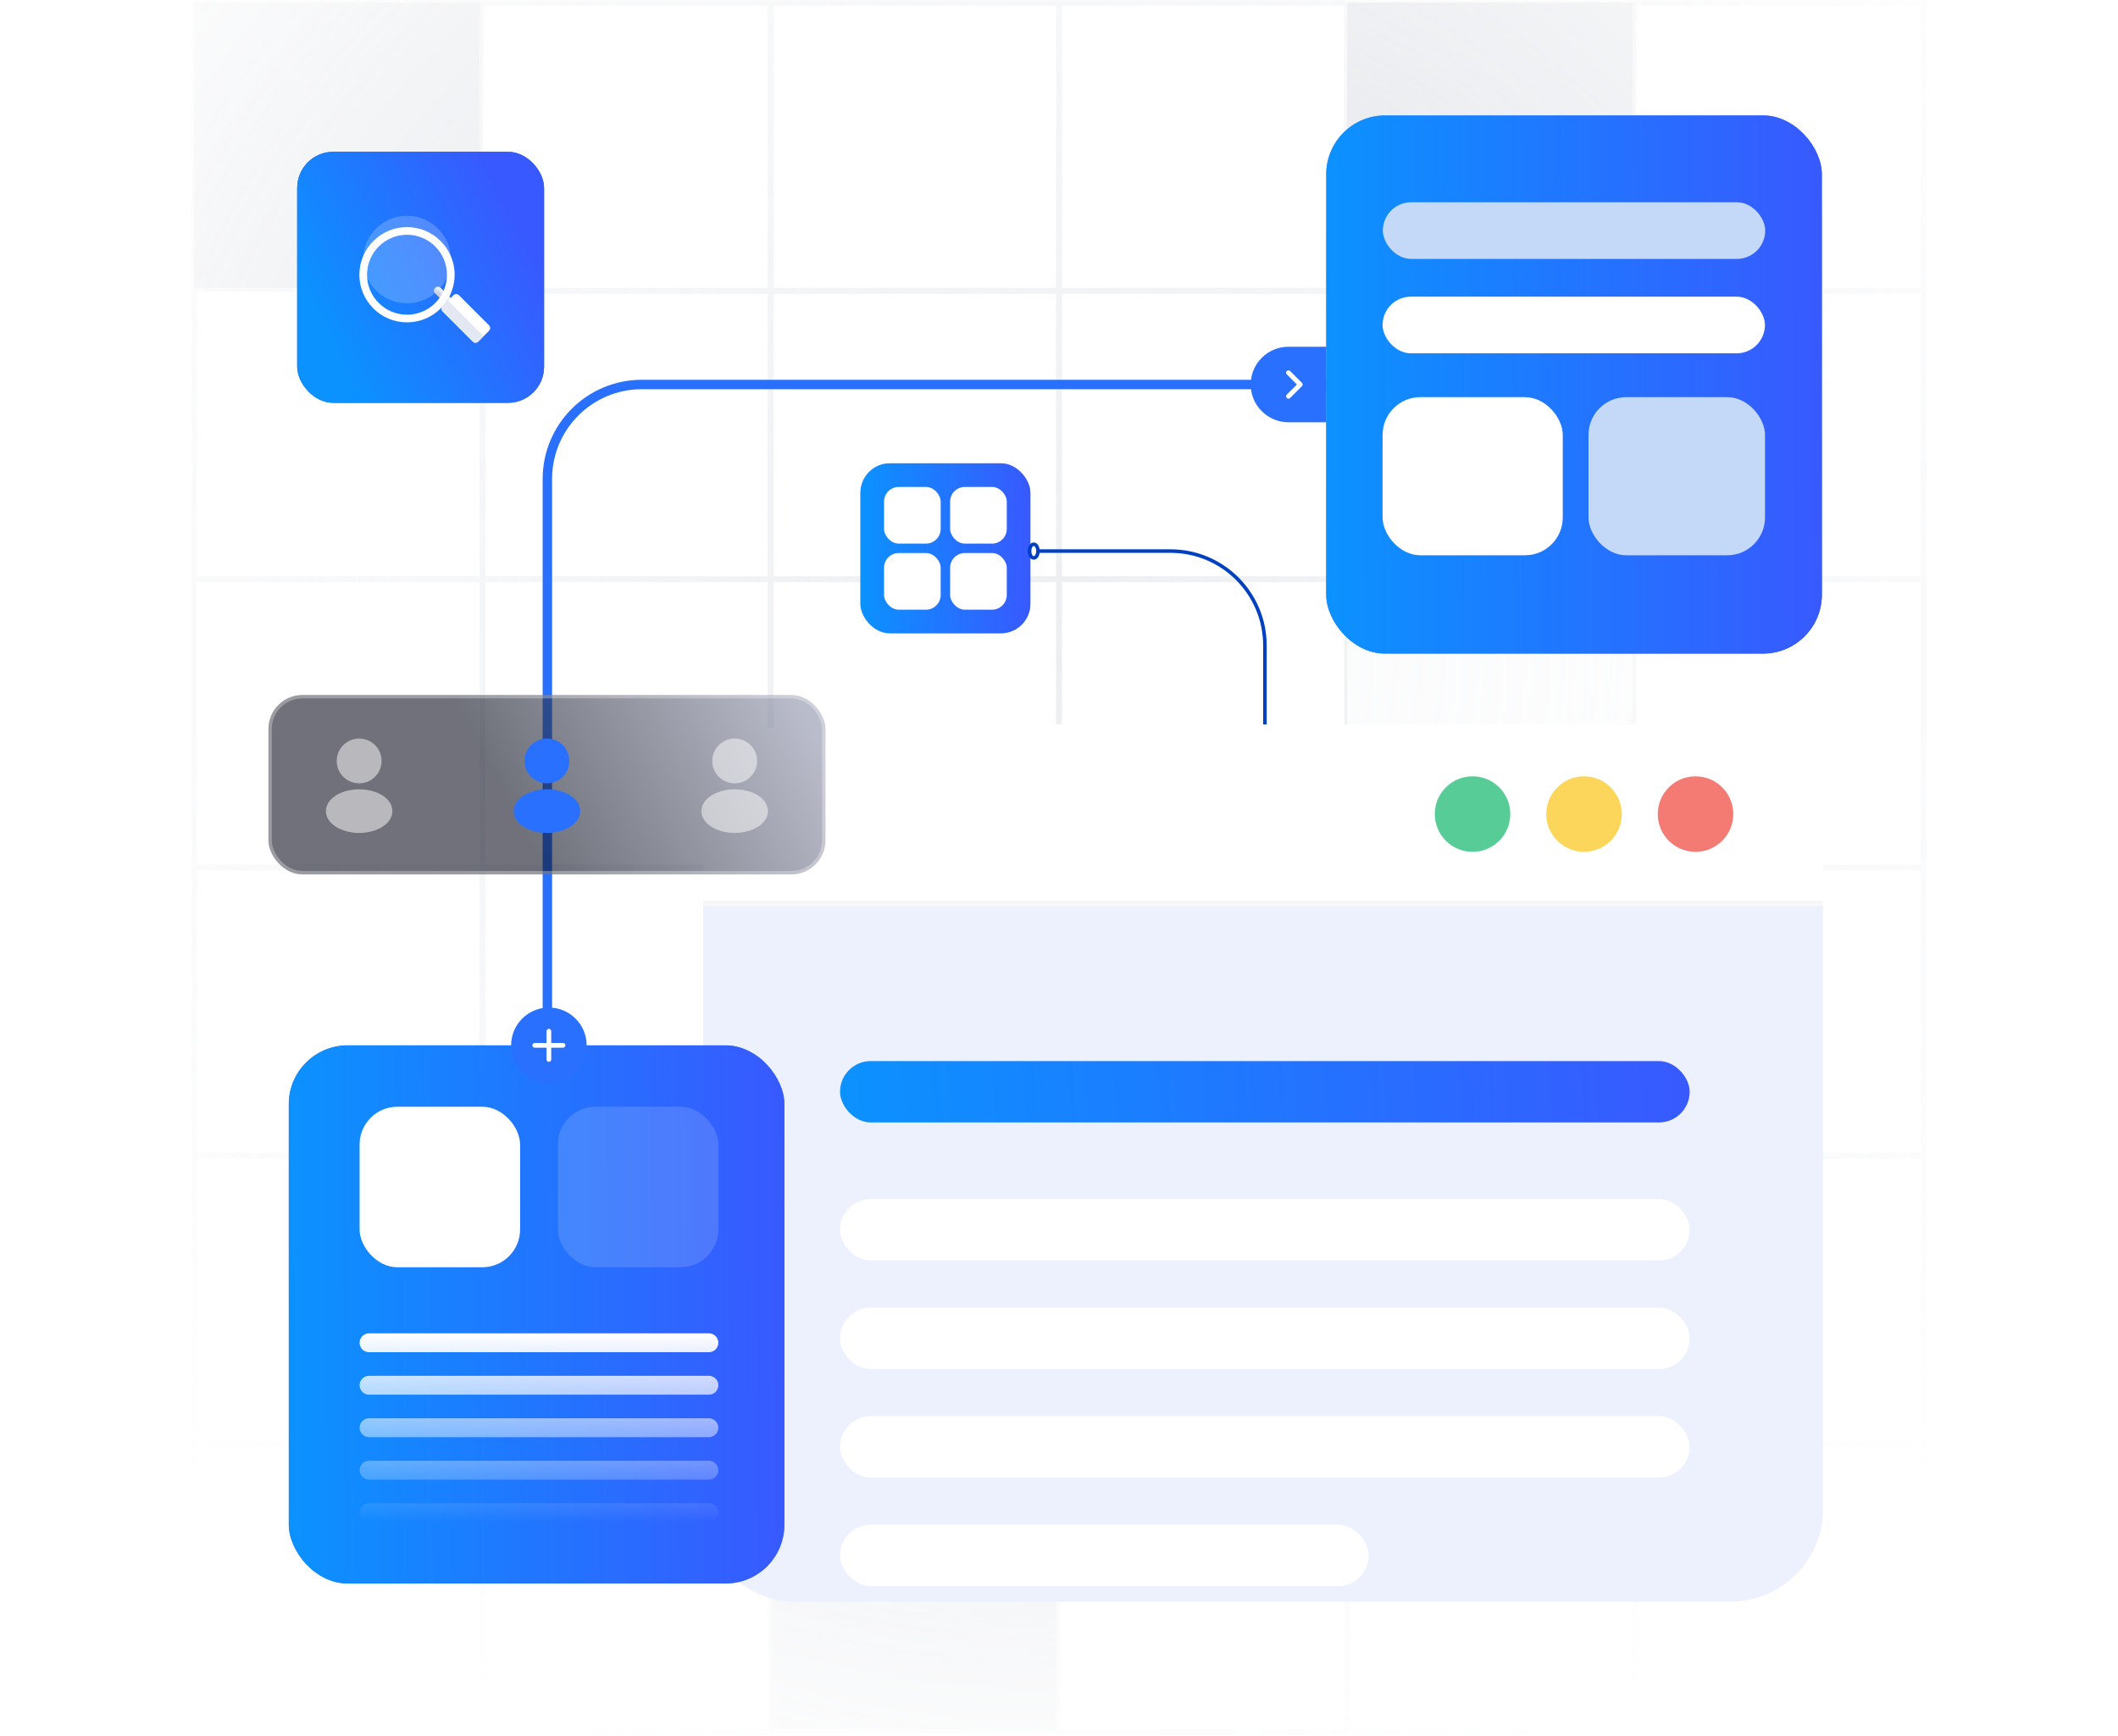 <svg width="576" height="472" viewBox="0 0 576 472" fill="none" xmlns="http://www.w3.org/2000/svg">
<g opacity="0.4">
<mask id="mask0_254_7126" style="mask-type:alpha" maskUnits="userSpaceOnUse" x="52" y="0" width="472" height="472">
<rect width="472" height="472" transform="translate(52)" fill="url(#paint0_radial_254_7126)"/>
</mask>
<g mask="url(#mask0_254_7126)">
<g clip-path="url(#clip0_254_7126)">
<path d="M52.8 0.7V1.517H53.617V0.7H52.8ZM51.983 -77.7V0.7H53.617V-77.7H51.983ZM52.8 -0.117H-25.6V1.517H52.8V-0.117Z" fill="#D0D5DD" mask="url(#path-3-inside-1_254_7126)"/>
<path d="M131.2 0.7V1.517H132.017V0.7H131.2ZM130.383 -77.7V0.7H132.017V-77.7H130.383ZM131.2 -0.117H52.8V1.517H131.2V-0.117Z" fill="#D0D5DD" mask="url(#path-5-inside-2_254_7126)"/>
<path d="M209.6 0.7V1.517H210.417V0.7H209.6ZM208.783 -77.7V0.7H210.417V-77.7H208.783ZM209.6 -0.117H131.2V1.517H209.6V-0.117Z" fill="#D0D5DD" mask="url(#path-7-inside-3_254_7126)"/>
<path d="M288 0.7V1.517H288.817V0.7H288ZM287.183 -77.7V0.7H288.817V-77.7H287.183ZM288 -0.117H209.6V1.517H288V-0.117Z" fill="#D0D5DD" mask="url(#path-9-inside-4_254_7126)"/>
<path d="M366.4 0.7V1.517H367.217V0.7H366.4ZM365.583 -77.7V0.7H367.217V-77.7H365.583ZM366.4 -0.117H288V1.517H366.4V-0.117Z" fill="#D0D5DD" mask="url(#path-11-inside-5_254_7126)"/>
<mask id="path-13-inside-6_254_7126" fill="white">
<path d="M366.4 -77.7H444.8V0.7H366.4V-77.7Z"/>
</mask>
<path d="M366.4 -77.7H444.8V0.7H366.4V-77.7Z" fill="#F2F4F7"/>
<path d="M444.8 0.7V1.517H445.617V0.7H444.8ZM443.983 -77.7V0.7H445.617V-77.7H443.983ZM444.8 -0.117H366.4V1.517H444.8V-0.117Z" fill="#D0D5DD" mask="url(#path-13-inside-6_254_7126)"/>
<path d="M523.2 0.7V1.517H524.017V0.7H523.2ZM522.384 -77.7V0.7H524.017V-77.7H522.384ZM523.2 -0.117H444.8V1.517H523.2V-0.117Z" fill="#D0D5DD" mask="url(#path-15-inside-7_254_7126)"/>
<path d="M601.6 0.7V1.517H602.417V0.7H601.6ZM600.783 -77.7V0.7H602.417V-77.7H600.783ZM601.6 -0.117H523.2V1.517H601.6V-0.117Z" fill="#D0D5DD" mask="url(#path-17-inside-8_254_7126)"/>
<path d="M52.8 79.1V79.917H53.617V79.1H52.8ZM51.983 0.7V79.1H53.617V0.7H51.983ZM52.8 78.283H-25.6V79.917H52.8V78.283Z" fill="#D0D5DD" mask="url(#path-19-inside-9_254_7126)"/>
<mask id="path-21-inside-10_254_7126" fill="white">
<path d="M52.8 0.7H131.2V79.1H52.8V0.7Z"/>
</mask>
<path d="M52.8 0.7H131.2V79.1H52.8V0.7Z" fill="#98A2B3"/>
<path d="M131.2 79.1V79.917H132.017V79.1H131.2ZM130.383 0.7V79.1H132.017V0.7H130.383ZM131.2 78.283H52.8V79.917H131.2V78.283Z" fill="#D0D5DD" mask="url(#path-21-inside-10_254_7126)"/>
<path d="M209.6 79.1V79.917H210.417V79.1H209.6ZM208.783 0.7V79.1H210.417V0.7H208.783ZM209.6 78.283H131.2V79.917H209.6V78.283Z" fill="#D0D5DD" mask="url(#path-23-inside-11_254_7126)"/>
<path d="M288 79.1V79.917H288.817V79.1H288ZM287.183 0.7V79.1H288.817V0.7H287.183ZM288 78.283H209.6V79.917H288V78.283Z" fill="#D0D5DD" mask="url(#path-25-inside-12_254_7126)"/>
<path d="M366.4 79.1V79.917H367.217V79.1H366.4ZM365.583 0.7V79.1H367.217V0.7H365.583ZM366.4 78.283H288V79.917H366.4V78.283Z" fill="#D0D5DD" mask="url(#path-27-inside-13_254_7126)"/>
<mask id="path-29-inside-14_254_7126" fill="white">
<path d="M366.4 0.7H444.8V79.1H366.4V0.7Z"/>
</mask>
<path d="M366.4 0.7H444.8V79.1H366.4V0.7Z" fill="#98A2B3"/>
<path d="M444.8 79.1V79.917H445.617V79.1H444.8ZM443.983 0.7V79.1H445.617V0.7H443.983ZM444.8 78.283H366.4V79.917H444.8V78.283Z" fill="#D0D5DD" mask="url(#path-29-inside-14_254_7126)"/>
<path d="M523.2 79.1V79.917H524.017V79.1H523.2ZM522.384 0.7V79.1H524.017V0.7H522.384ZM523.2 78.283H444.8V79.917H523.2V78.283Z" fill="#D0D5DD" mask="url(#path-31-inside-15_254_7126)"/>
<path d="M601.6 79.1V79.917H602.417V79.1H601.6ZM600.783 0.7V79.1H602.417V0.7H600.783ZM601.6 78.283H523.2V79.917H601.6V78.283Z" fill="#D0D5DD" mask="url(#path-33-inside-16_254_7126)"/>
<path d="M52.8 157.5V158.317H53.617V157.5H52.8ZM51.983 79.1V157.5H53.617V79.1H51.983ZM52.8 156.683H-25.6V158.317H52.8V156.683Z" fill="#D0D5DD" mask="url(#path-35-inside-17_254_7126)"/>
<path d="M131.2 157.5V158.317H132.017V157.5H131.2ZM130.383 79.1V157.5H132.017V79.1H130.383ZM131.2 156.683H52.8V158.317H131.2V156.683Z" fill="#D0D5DD" mask="url(#path-37-inside-18_254_7126)"/>
<path d="M209.6 157.5V158.317H210.417V157.5H209.6ZM208.783 79.1V157.5H210.417V79.1H208.783ZM209.6 156.683H131.2V158.317H209.6V156.683Z" fill="#D0D5DD" mask="url(#path-39-inside-19_254_7126)"/>
<path d="M288 157.5V158.317H288.817V157.5H288ZM287.183 79.1V157.5H288.817V79.1H287.183ZM288 156.683H209.6V158.317H288V156.683Z" fill="#D0D5DD" mask="url(#path-41-inside-20_254_7126)"/>
<path d="M366.4 157.5V158.317H367.217V157.5H366.4ZM365.583 79.1V157.5H367.217V79.1H365.583ZM366.4 156.683H288V158.317H366.4V156.683Z" fill="#D0D5DD" mask="url(#path-43-inside-21_254_7126)"/>
<path d="M444.8 157.5V158.317H445.617V157.5H444.8ZM443.983 79.1V157.5H445.617V79.1H443.983ZM444.8 156.683H366.4V158.317H444.8V156.683Z" fill="#D0D5DD" mask="url(#path-45-inside-22_254_7126)"/>
<path d="M523.2 157.5V158.317H524.017V157.5H523.2ZM522.384 79.1V157.5H524.017V79.1H522.384ZM523.2 156.683H444.8V158.317H523.2V156.683Z" fill="#D0D5DD" mask="url(#path-47-inside-23_254_7126)"/>
<path d="M601.6 157.5V158.317H602.417V157.5H601.6ZM600.783 79.1V157.5H602.417V79.1H600.783ZM601.6 156.683H523.2V158.317H601.6V156.683Z" fill="#D0D5DD" mask="url(#path-49-inside-24_254_7126)"/>
<path d="M52.8 235.9V236.717H53.617V235.9H52.8ZM51.983 157.5V235.9H53.617V157.5H51.983ZM52.8 235.083H-25.6V236.717H52.8V235.083Z" fill="#D0D5DD" mask="url(#path-51-inside-25_254_7126)"/>
<path d="M131.2 235.9V236.717H132.017V235.9H131.2ZM130.383 157.5V235.9H132.017V157.5H130.383ZM131.2 235.083H52.8V236.717H131.2V235.083Z" fill="#D0D5DD" mask="url(#path-53-inside-26_254_7126)"/>
<path d="M209.6 235.9V236.717H210.417V235.9H209.6ZM208.783 157.5V235.9H210.417V157.5H208.783ZM209.6 235.083H131.2V236.717H209.6V235.083Z" fill="#D0D5DD" mask="url(#path-55-inside-27_254_7126)"/>
<path d="M288 235.9V236.717H288.817V235.9H288ZM287.183 157.5V235.9H288.817V157.5H287.183ZM288 235.083H209.6V236.717H288V235.083Z" fill="#D0D5DD" mask="url(#path-57-inside-28_254_7126)"/>
<path d="M366.4 235.9V236.717H367.217V235.9H366.4ZM365.583 157.5V235.9H367.217V157.5H365.583ZM366.4 235.083H288V236.717H366.4V235.083Z" fill="#D0D5DD" mask="url(#path-59-inside-29_254_7126)"/>
<mask id="path-61-inside-30_254_7126" fill="white">
<path d="M366.4 157.5H444.8V235.9H366.4V157.5Z"/>
</mask>
<path d="M366.4 157.5H444.8V235.9H366.4V157.5Z" fill="#F2F4F7"/>
<path d="M444.8 235.9V236.717H445.617V235.9H444.8ZM443.983 157.5V235.9H445.617V157.5H443.983ZM444.8 235.083H366.4V236.717H444.8V235.083Z" fill="#D0D5DD" mask="url(#path-61-inside-30_254_7126)"/>
<path d="M523.2 235.9V236.717H524.017V235.9H523.2ZM522.384 157.5V235.9H524.017V157.5H522.384ZM523.2 235.083H444.8V236.717H523.2V235.083Z" fill="#D0D5DD" mask="url(#path-63-inside-31_254_7126)"/>
<path d="M601.6 235.9V236.717H602.417V235.9H601.6ZM600.783 157.5V235.9H602.417V157.5H600.783ZM601.6 235.083H523.2V236.717H601.6V235.083Z" fill="#D0D5DD" mask="url(#path-65-inside-32_254_7126)"/>
<path d="M52.8 314.3V315.117H53.617V314.3H52.8ZM51.983 235.9V314.3H53.617V235.9H51.983ZM52.8 313.483H-25.6V315.117H52.8V313.483Z" fill="#D0D5DD" mask="url(#path-67-inside-33_254_7126)"/>
<path d="M131.2 314.3V315.117H132.017V314.3H131.2ZM130.383 235.9V314.3H132.017V235.9H130.383ZM131.2 313.483H52.8V315.117H131.2V313.483Z" fill="#D0D5DD" mask="url(#path-69-inside-34_254_7126)"/>
<path d="M209.6 314.3V315.117H210.417V314.3H209.6ZM208.783 235.9V314.3H210.417V235.9H208.783ZM209.6 313.483H131.2V315.117H209.6V313.483Z" fill="#D0D5DD" mask="url(#path-71-inside-35_254_7126)"/>
<path d="M288 314.3V315.117H288.817V314.3H288ZM287.183 235.9V314.3H288.817V235.9H287.183ZM288 313.483H209.6V315.117H288V313.483Z" fill="#D0D5DD" mask="url(#path-73-inside-36_254_7126)"/>
<path d="M366.4 314.3V315.117H367.217V314.3H366.4ZM365.583 235.9V314.3H367.217V235.9H365.583ZM366.4 313.483H288V315.117H366.4V313.483Z" fill="#D0D5DD" mask="url(#path-75-inside-37_254_7126)"/>
<path d="M444.8 314.3V315.117H445.617V314.3H444.8ZM443.983 235.9V314.3H445.617V235.9H443.983ZM444.8 313.483H366.4V315.117H444.8V313.483Z" fill="#D0D5DD" mask="url(#path-77-inside-38_254_7126)"/>
<path d="M523.2 314.3V315.117H524.017V314.3H523.2ZM522.384 235.9V314.3H524.017V235.9H522.384ZM523.2 313.483H444.8V315.117H523.2V313.483Z" fill="#D0D5DD" mask="url(#path-79-inside-39_254_7126)"/>
<path d="M601.6 314.3V315.117H602.417V314.3H601.6ZM600.783 235.9V314.3H602.417V235.9H600.783ZM601.6 313.483H523.2V315.117H601.6V313.483Z" fill="#D0D5DD" mask="url(#path-81-inside-40_254_7126)"/>
<path d="M52.8 392.7V393.516H53.617V392.7H52.8ZM51.983 314.3V392.7H53.617V314.3H51.983ZM52.8 391.883H-25.6V393.516H52.8V391.883Z" fill="#D0D5DD" mask="url(#path-83-inside-41_254_7126)"/>
<path d="M131.2 392.7V393.516H132.017V392.7H131.2ZM130.383 314.3V392.7H132.017V314.3H130.383ZM131.2 391.883H52.8V393.516H131.2V391.883Z" fill="#D0D5DD" mask="url(#path-85-inside-42_254_7126)"/>
<mask id="path-87-inside-43_254_7126" fill="white">
<path d="M131.2 314.3H209.6V392.7H131.2V314.3Z"/>
</mask>
<path d="M131.2 314.3H209.6V392.7H131.2V314.3Z" fill="#F2F4F7"/>
<path d="M209.6 392.7V393.516H210.417V392.7H209.6ZM208.783 314.3V392.7H210.417V314.3H208.783ZM209.6 391.883H131.2V393.516H209.6V391.883Z" fill="#D0D5DD" mask="url(#path-87-inside-43_254_7126)"/>
<path d="M288 392.7V393.516H288.817V392.7H288ZM287.183 314.3V392.7H288.817V314.3H287.183ZM288 391.883H209.6V393.516H288V391.883Z" fill="#D0D5DD" mask="url(#path-89-inside-44_254_7126)"/>
<path d="M366.4 392.7V393.516H367.217V392.7H366.4ZM365.583 314.3V392.7H367.217V314.3H365.583ZM366.4 391.883H288V393.516H366.4V391.883Z" fill="#D0D5DD" mask="url(#path-91-inside-45_254_7126)"/>
<path d="M444.8 392.7V393.516H445.617V392.7H444.8ZM443.983 314.3V392.7H445.617V314.3H443.983ZM444.8 391.883H366.4V393.516H444.8V391.883Z" fill="#D0D5DD" mask="url(#path-93-inside-46_254_7126)"/>
<path d="M523.2 392.7V393.516H524.017V392.7H523.2ZM522.384 314.3V392.7H524.017V314.3H522.384ZM523.2 391.883H444.8V393.516H523.2V391.883Z" fill="#D0D5DD" mask="url(#path-95-inside-47_254_7126)"/>
<path d="M601.6 392.7V393.516H602.417V392.7H601.6ZM600.783 314.3V392.7H602.417V314.3H600.783ZM601.6 391.883H523.2V393.516H601.6V391.883Z" fill="#D0D5DD" mask="url(#path-97-inside-48_254_7126)"/>
<path d="M52.8 471.1V471.917H53.617V471.1H52.8ZM51.983 392.7V471.1H53.617V392.7H51.983ZM52.8 470.284H-25.6V471.917H52.8V470.284Z" fill="#D0D5DD" mask="url(#path-99-inside-49_254_7126)"/>
<path d="M131.2 471.1V471.917H132.017V471.1H131.2ZM130.383 392.7V471.1H132.017V392.7H130.383ZM131.2 470.284H52.8V471.917H131.2V470.284Z" fill="#D0D5DD" mask="url(#path-101-inside-50_254_7126)"/>
<path d="M209.6 471.1V471.917H210.417V471.1H209.6ZM208.783 392.7V471.1H210.417V392.7H208.783ZM209.6 470.284H131.2V471.917H209.6V470.284Z" fill="#D0D5DD" mask="url(#path-103-inside-51_254_7126)"/>
<mask id="path-105-inside-52_254_7126" fill="white">
<path d="M209.6 392.7H288V471.1H209.6V392.7Z"/>
</mask>
<path d="M209.6 392.7H288V471.1H209.6V392.7Z" fill="#98A2B3"/>
<path d="M288 471.1V471.917H288.817V471.1H288ZM287.183 392.7V471.1H288.817V392.7H287.183ZM288 470.284H209.6V471.917H288V470.284Z" fill="#D0D5DD" mask="url(#path-105-inside-52_254_7126)"/>
<path d="M366.4 471.1V471.917H367.217V471.1H366.4ZM365.583 392.7V471.1H367.217V392.7H365.583ZM366.4 470.284H288V471.917H366.4V470.284Z" fill="#D0D5DD" mask="url(#path-107-inside-53_254_7126)"/>
<path d="M444.8 471.1V471.917H445.617V471.1H444.8ZM443.983 392.7V471.1H445.617V392.7H443.983ZM444.8 470.284H366.4V471.917H444.8V470.284Z" fill="#D0D5DD" mask="url(#path-109-inside-54_254_7126)"/>
<path d="M523.2 471.1V471.917H524.017V471.1H523.2ZM522.384 392.7V471.1H524.017V392.7H522.384ZM523.2 470.284H444.8V471.917H523.2V470.284Z" fill="#D0D5DD" mask="url(#path-111-inside-55_254_7126)"/>
<path d="M601.6 471.1V471.917H602.417V471.1H601.6ZM600.783 392.7V471.1H602.417V392.7H600.783ZM601.6 470.284H523.2V471.917H601.6V470.284Z" fill="#D0D5DD" mask="url(#path-113-inside-56_254_7126)"/>
<path d="M52.8 549.5V550.317H53.617V549.5H52.8ZM51.983 471.1V549.5H53.617V471.1H51.983ZM52.8 548.683H-25.6V550.317H52.8V548.683Z" fill="#D0D5DD" mask="url(#path-115-inside-57_254_7126)"/>
<path d="M131.2 549.5V550.317H132.017V549.5H131.2ZM130.383 471.1V549.5H132.017V471.1H130.383ZM131.2 548.683H52.8V550.317H131.2V548.683Z" fill="#D0D5DD" mask="url(#path-117-inside-58_254_7126)"/>
<path d="M209.6 549.5V550.317H210.417V549.5H209.6ZM208.783 471.1V549.5H210.417V471.1H208.783ZM209.6 548.683H131.2V550.317H209.6V548.683Z" fill="#D0D5DD" mask="url(#path-119-inside-59_254_7126)"/>
<path d="M288 549.5V550.317H288.817V549.5H288ZM287.183 471.1V549.5H288.817V471.1H287.183ZM288 548.683H209.6V550.317H288V548.683Z" fill="#D0D5DD" mask="url(#path-121-inside-60_254_7126)"/>
<path d="M366.4 549.5V550.317H367.217V549.5H366.4ZM365.583 471.1V549.5H367.217V471.1H365.583ZM366.4 548.683H288V550.317H366.4V548.683Z" fill="#D0D5DD" mask="url(#path-123-inside-61_254_7126)"/>
<path d="M444.8 549.5V550.317H445.617V549.5H444.8ZM443.983 471.1V549.5H445.617V471.1H443.983ZM444.8 548.683H366.4V550.317H444.8V548.683Z" fill="#D0D5DD" mask="url(#path-125-inside-62_254_7126)"/>
<path d="M523.2 549.5V550.317H524.017V549.5H523.2ZM522.384 471.1V549.5H524.017V471.1H522.384ZM523.2 548.683H444.8V550.317H523.2V548.683Z" fill="#D0D5DD" mask="url(#path-127-inside-63_254_7126)"/>
<path d="M601.6 549.5V550.317H602.417V549.5H601.6ZM600.783 471.1V549.5H602.417V471.1H600.783ZM601.6 548.683H523.2V550.317H601.6V548.683Z" fill="#D0D5DD" mask="url(#path-129-inside-64_254_7126)"/>
</g>
<rect x="-103.592" y="-234.092" width="783.183" height="783.183" stroke="#D0D5DD" stroke-width="0.817"/>
</g>
</g>
<g clip-path="url(#clip1_254_7126)">
<g clip-path="url(#clip2_254_7126)">
<path d="M191.222 246H495.811V410.301C495.811 424.262 484.494 435.578 470.534 435.578H216.499C202.539 435.578 191.222 424.262 191.222 410.301V246Z" fill="#EDF1FD"/>
<g filter="url(#filter0_dd_254_7126)">
<rect x="228.449" y="272.548" width="231.067" height="16.688" rx="8.344" fill="url(#paint1_linear_254_7126)"/>
</g>
<g filter="url(#filter1_d_254_7126)">
<rect x="228.449" y="302.073" width="231.067" height="16.688" rx="8.344" fill="white"/>
</g>
<g filter="url(#filter2_d_254_7126)">
<rect x="228.449" y="361.124" width="231.067" height="16.688" rx="8.344" fill="white"/>
</g>
<g filter="url(#filter3_d_254_7126)">
<rect x="228.449" y="390.649" width="143.775" height="16.688" rx="8.344" fill="white"/>
</g>
<g filter="url(#filter4_d_254_7126)">
<rect x="228.449" y="331.598" width="231.067" height="16.688" rx="8.344" fill="white"/>
</g>
</g>
<g filter="url(#filter5_b_254_7126)">
<mask id="path-137-inside-65_254_7126" fill="white">
<path d="M191.222 222.266C191.222 208.306 202.539 196.989 216.499 196.989H470.534C484.494 196.989 495.811 208.306 495.811 222.266V246.279H191.222V222.266Z"/>
</mask>
<path d="M191.222 222.266C191.222 208.306 202.539 196.989 216.499 196.989H470.534C484.494 196.989 495.811 208.306 495.811 222.266V246.279H191.222V222.266Z" fill="white"/>
<path d="M191.222 196.989H495.811H191.222ZM495.811 247.543H191.222V245.015H495.811V247.543ZM191.222 246.279V196.989V246.279ZM495.811 196.989V246.279V196.989Z" fill="#F2F4F7" mask="url(#path-137-inside-65_254_7126)"/>
<ellipse opacity="0.7" cx="10.27" cy="10.27" rx="10.27" ry="10.27" transform="matrix(-1 0 0 1 441.056 211.11)" fill="#FAC515"/>
<ellipse opacity="0.7" cx="10.27" cy="10.27" rx="10.27" ry="10.27" transform="matrix(-1 0 0 1 471.376 211.11)" fill="#F04438"/>
<ellipse opacity="0.7" cx="10.27" cy="10.27" rx="10.27" ry="10.27" transform="matrix(-1 0 0 1 410.736 211.11)" fill="#12B76A"/>
</g>
<rect x="360.672" y="31.39" width="134.789" height="146.343" rx="16" fill="url(#paint2_linear_254_7126)"/>
<rect x="360.672" y="31.39" width="134.789" height="146.343" rx="16" fill="url(#paint3_linear_254_7126)"/>
<rect x="376.076" y="55" width="103.98" height="15.405" rx="7.702" fill="#C3D9F7"/>
<rect x="376" y="80.674" width="103.98" height="15.405" rx="7.702" fill="white"/>
<rect x="376" y="108" width="49" height="43" rx="10.27" fill="white"/>
<rect x="432" y="108" width="48" height="43" rx="10.27" fill="#C3D9F7"/>
<rect x="78.539" y="284.281" width="134.789" height="146.343" rx="16" fill="url(#paint4_linear_254_7126)"/>
<rect x="78.539" y="284.281" width="134.789" height="146.343" rx="16" fill="url(#paint5_linear_254_7126)"/>
<rect x="97.795" y="300.969" width="43.646" height="43.646" rx="10.27" fill="white"/>
<rect opacity="0.2" x="151.711" y="300.969" width="43.646" height="43.646" rx="10.27" fill="#C3D9F7"/>
<path fill-rule="evenodd" clip-rule="evenodd" d="M97.795 365.154C97.795 363.736 98.944 362.587 100.362 362.587H192.789C194.207 362.587 195.357 363.736 195.357 365.154C195.357 366.572 194.207 367.722 192.789 367.722H100.362C98.944 367.722 97.795 366.572 97.795 365.154ZM97.795 376.708C97.795 375.29 98.944 374.14 100.362 374.14H192.789C194.207 374.14 195.357 375.29 195.357 376.708C195.357 378.126 194.207 379.275 192.789 379.275H100.362C98.944 379.275 97.795 378.126 97.795 376.708ZM100.362 385.694C98.944 385.694 97.795 386.843 97.795 388.261C97.795 389.679 98.944 390.828 100.362 390.828H192.789C194.207 390.828 195.357 389.679 195.357 388.261C195.357 386.843 194.207 385.694 192.789 385.694H100.362ZM97.795 399.814C97.795 398.396 98.944 397.247 100.362 397.247H192.789C194.207 397.247 195.357 398.396 195.357 399.814C195.357 401.232 194.207 402.382 192.789 402.382H100.362C98.944 402.382 97.795 401.232 97.795 399.814ZM100.362 408.8C98.944 408.8 97.795 409.95 97.795 411.368C97.795 412.786 98.944 413.935 100.362 413.935H192.789C194.207 413.935 195.357 412.786 195.357 411.368C195.357 409.95 194.207 408.8 192.789 408.8H100.362Z" fill="url(#paint6_linear_254_7126)"/>
<path d="M360.671 104.562H174.534C160.354 104.562 148.86 116.056 148.86 130.236V279" stroke="#2970FF" stroke-width="2.567"/>
<g filter="url(#filter6_b_254_7126)">
<rect x="73" y="189" width="151.478" height="48.781" rx="9.269" fill="url(#paint7_linear_254_7126)" fill-opacity="0.6"/>
<rect x="73.457" y="189.456" width="150.565" height="47.868" rx="8.813" stroke="white" stroke-opacity="0.3" stroke-width="0.913"/>
<path opacity="0.5" d="M97.674 200.837C94.311 200.837 91.576 203.571 91.576 206.934C91.576 210.233 94.157 212.904 97.52 213.019C97.623 213.006 97.725 213.006 97.802 213.019C97.828 213.019 97.841 213.019 97.867 213.019C97.879 213.019 97.879 213.019 97.892 213.019C101.178 212.904 103.759 210.233 103.772 206.934C103.772 203.571 101.037 200.837 97.674 200.837Z" fill="white"/>
<path opacity="0.5" d="M104.195 216.434C100.614 214.046 94.773 214.046 91.165 216.434C89.535 217.525 88.637 219.001 88.637 220.58C88.637 222.159 89.535 223.623 91.153 224.701C92.95 225.908 95.312 226.511 97.674 226.511C100.036 226.511 102.398 225.908 104.195 224.701C105.813 223.61 106.711 222.146 106.711 220.555C106.698 218.976 105.813 217.512 104.195 216.434Z" fill="white"/>
<path d="M148.739 200.837C145.376 200.837 142.641 203.571 142.641 206.934C142.641 210.233 145.221 212.904 148.585 213.019C148.687 213.006 148.79 213.006 148.867 213.019C148.893 213.019 148.906 213.019 148.931 213.019C148.944 213.019 148.944 213.019 148.957 213.019C152.243 212.904 154.824 210.233 154.836 206.934C154.836 203.571 152.102 200.837 148.739 200.837Z" fill="#2970FF"/>
<path d="M155.26 216.434C151.678 214.046 145.838 214.046 142.23 216.434C140.6 217.525 139.701 219.001 139.701 220.58C139.701 222.159 140.6 223.623 142.218 224.701C144.015 225.908 146.377 226.511 148.739 226.511C151.101 226.511 153.463 225.908 155.26 224.701C156.877 223.61 157.776 222.146 157.776 220.555C157.763 218.976 156.877 217.512 155.26 216.434Z" fill="#2970FF"/>
<path opacity="0.5" d="M199.804 200.837C196.44 200.837 193.706 203.571 193.706 206.934C193.706 210.233 196.286 212.904 199.65 213.019C199.752 213.006 199.855 213.006 199.932 213.019C199.958 213.019 199.971 213.019 199.996 213.019C200.009 213.019 200.009 213.019 200.022 213.019C203.308 212.904 205.889 210.233 205.901 206.934C205.901 203.571 203.167 200.837 199.804 200.837Z" fill="white"/>
<path opacity="0.5" d="M206.325 216.434C202.743 214.046 196.903 214.046 193.295 216.434C191.665 217.525 190.766 219.001 190.766 220.58C190.766 222.159 191.665 223.623 193.282 224.701C195.08 225.908 197.442 226.511 199.804 226.511C202.166 226.511 204.528 225.908 206.325 224.701C207.942 223.61 208.841 222.146 208.841 220.555C208.828 218.976 207.942 217.512 206.325 216.434Z" fill="white"/>
</g>
<circle cx="149.27" cy="284.27" r="10.27" fill="#2970FF"/>
<path d="M153.121 284.91H149.912V288.119C149.912 288.29 149.844 288.453 149.724 288.573C149.603 288.694 149.44 288.761 149.27 288.761C149.1 288.761 148.936 288.694 148.816 288.573C148.696 288.453 148.628 288.29 148.628 288.119V284.91H145.419C145.248 284.91 145.085 284.843 144.965 284.722C144.844 284.602 144.777 284.439 144.777 284.268C144.777 284.098 144.844 283.935 144.965 283.815C145.085 283.694 145.248 283.627 145.419 283.627H148.628V280.417C148.628 280.247 148.696 280.084 148.816 279.963C148.936 279.843 149.1 279.775 149.27 279.775C149.44 279.775 149.603 279.843 149.724 279.963C149.844 280.084 149.912 280.247 149.912 280.417V283.627H153.121C153.291 283.627 153.454 283.694 153.575 283.815C153.695 283.935 153.763 284.098 153.763 284.268C153.763 284.439 153.695 284.602 153.575 284.722C153.454 284.843 153.291 284.91 153.121 284.91Z" fill="white"/>
<path d="M340.132 104.562C340.132 98.89 344.73 94.292 350.402 94.292H360.671V114.831H350.402C344.73 114.831 340.132 110.233 340.132 104.562Z" fill="#2970FF"/>
<path d="M350.402 107.771L353.611 104.562L350.402 101.352" stroke="white" stroke-width="1.284" stroke-linecap="round" stroke-linejoin="round"/>
<rect x="234" y="126" width="46.214" height="46.214" rx="8" fill="#84ADFF"/>
<rect x="234" y="126" width="46.214" height="46.214" rx="8" fill="url(#paint8_linear_254_7126)"/>
<rect x="258.391" y="132.418" width="15.405" height="15.405" rx="4" fill="white"/>
<rect x="240.418" y="132.418" width="15.405" height="15.405" rx="4" fill="white"/>
<rect x="258.391" y="150.39" width="15.405" height="15.405" rx="4" fill="white"/>
<rect x="240.418" y="150.39" width="15.405" height="15.405" rx="4" fill="white"/>
<path d="M281.141 148C280.507 148 280 148.827 280 149.861C280 150.895 280.507 151.722 281.141 151.722C281.775 151.722 282.282 150.895 282.282 149.861C282.282 148.827 281.775 148 281.141 148Z" fill="white"/>
<path d="M282.282 149.861H318.326C332.505 149.861 344 161.355 344 175.535V197M280 149.861C280 148.827 280.507 148 281.141 148C281.775 148 282.282 148.827 282.282 149.861C282.282 150.895 281.775 151.722 281.141 151.722C280.507 151.722 280 150.895 280 149.861Z" stroke="#0040C1" stroke-width="0.963"/>
<g filter="url(#filter7_dd_254_7126)">
<rect x="80.823" y="26.256" width="67.141" height="68.265" rx="9.816" fill="#155EEF"/>
<rect x="80.823" y="26.256" width="67.141" height="68.265" rx="9.816" fill="url(#paint9_linear_254_7126)"/>
<path d="M118.368 64.713L121.857 68.203C122.061 68.406 122.327 68.508 122.594 68.508C122.861 68.508 123.128 68.406 123.331 68.203C123.738 67.796 123.738 67.136 123.331 66.728L119.843 63.239C119.436 62.833 118.775 62.833 118.368 63.239V63.24C117.962 63.647 117.961 64.306 118.368 64.713Z" fill="#E4E8F2"/>
<path d="M118.368 64.714L121.857 68.203C122.061 68.407 122.328 68.508 122.594 68.508C122.861 68.508 123.128 68.407 123.332 68.203L118.368 63.24C117.962 63.647 117.961 64.307 118.368 64.714Z" fill="#C7CFE1"/>
<g filter="url(#filter8_b_254_7126)">
<path d="M98.772 55.554C98.772 62.121 104.115 67.465 110.683 67.465C113.102 67.465 115.432 66.743 117.42 65.378C118.027 64.961 118.59 64.493 119.106 63.977C119.622 63.461 120.091 62.897 120.508 62.289C121.873 60.302 122.595 57.972 122.595 55.554C122.595 48.985 117.251 43.642 110.683 43.642C107.399 43.642 104.421 44.978 102.265 47.136C100.107 49.292 98.772 52.27 98.772 55.554Z" fill="white" fill-opacity="0.2"/>
</g>
<g filter="url(#filter9_dd_254_7126)">
<path d="M101.528 46.398C103.873 44.053 107.112 42.6 110.683 42.6C117.827 42.6 123.638 48.41 123.638 55.553C123.638 58.184 122.852 60.718 121.368 62.878C120.914 63.539 120.405 64.153 119.843 64.713C119.282 65.276 118.67 65.784 118.009 66.237C115.848 67.722 113.314 68.507 110.683 68.507C103.541 68.507 97.73 62.696 97.73 55.553C97.73 51.982 99.183 48.744 101.528 46.398ZM110.683 66.423C112.891 66.423 115.016 65.765 116.83 64.519C117.384 64.138 117.898 63.711 118.369 63.239C118.84 62.769 119.269 62.254 119.649 61.699C120.895 59.886 121.553 57.761 121.553 55.553C121.553 49.56 116.677 44.684 110.683 44.684C107.686 44.684 104.969 45.904 103.002 47.872C101.033 49.84 99.814 52.557 99.814 55.553C99.814 61.546 104.69 66.423 110.683 66.423Z" fill="white"/>
</g>
<path d="M120.385 69.676L128.579 77.871C128.986 78.278 129.646 78.277 130.053 77.871L131.526 76.397L133.001 74.923C133.406 74.517 133.408 73.856 133.001 73.449L124.806 65.254C124.611 65.059 124.346 64.949 124.069 64.949C123.793 64.949 123.527 65.059 123.332 65.254L121.858 66.729L120.385 68.202C119.977 68.61 119.977 69.27 120.385 69.676Z" fill="white"/>
<path d="M120.384 69.677L128.579 77.871C128.986 78.279 129.646 78.278 130.052 77.871L131.526 76.398L121.857 66.729L120.384 68.203C119.977 68.61 119.977 69.27 120.384 69.677Z" fill="#E4E8F2"/>
</g>
</g>
<defs>
<filter id="filter0_dd_254_7126" x="216.449" y="272.548" width="255.067" height="40.688" filterUnits="userSpaceOnUse" color-interpolation-filters="sRGB">
<feFlood flood-opacity="0" result="BackgroundImageFix"/>
<feColorMatrix in="SourceAlpha" type="matrix" values="0 0 0 0 0 0 0 0 0 0 0 0 0 0 0 0 0 0 127 0" result="hardAlpha"/>
<feMorphology radius="2" operator="erode" in="SourceAlpha" result="effect1_dropShadow_254_7126"/>
<feOffset dy="4"/>
<feGaussianBlur stdDeviation="3"/>
<feColorMatrix type="matrix" values="0 0 0 0 0.063 0 0 0 0 0.094 0 0 0 0 0.157 0 0 0 0.03 0"/>
<feBlend mode="normal" in2="BackgroundImageFix" result="effect1_dropShadow_254_7126"/>
<feColorMatrix in="SourceAlpha" type="matrix" values="0 0 0 0 0 0 0 0 0 0 0 0 0 0 0 0 0 0 127 0" result="hardAlpha"/>
<feMorphology radius="4" operator="erode" in="SourceAlpha" result="effect2_dropShadow_254_7126"/>
<feOffset dy="12"/>
<feGaussianBlur stdDeviation="8"/>
<feColorMatrix type="matrix" values="0 0 0 0 0.063 0 0 0 0 0.094 0 0 0 0 0.157 0 0 0 0.08 0"/>
<feBlend mode="normal" in2="effect1_dropShadow_254_7126" result="effect2_dropShadow_254_7126"/>
<feBlend mode="normal" in="SourceGraphic" in2="effect2_dropShadow_254_7126" result="shape"/>
</filter>
<filter id="filter1_d_254_7126" x="192.449" y="290.073" width="303.067" height="88.688" filterUnits="userSpaceOnUse" color-interpolation-filters="sRGB">
<feFlood flood-opacity="0" result="BackgroundImageFix"/>
<feColorMatrix in="SourceAlpha" type="matrix" values="0 0 0 0 0 0 0 0 0 0 0 0 0 0 0 0 0 0 127 0" result="hardAlpha"/>
<feMorphology radius="12" operator="erode" in="SourceAlpha" result="effect1_dropShadow_254_7126"/>
<feOffset dy="24"/>
<feGaussianBlur stdDeviation="24"/>
<feColorMatrix type="matrix" values="0 0 0 0 0.063 0 0 0 0 0.093 0 0 0 0 0.157 0 0 0 0.18 0"/>
<feBlend mode="normal" in2="BackgroundImageFix" result="effect1_dropShadow_254_7126"/>
<feBlend mode="normal" in="SourceGraphic" in2="effect1_dropShadow_254_7126" result="shape"/>
</filter>
<filter id="filter2_d_254_7126" x="192.449" y="349.124" width="303.067" height="88.688" filterUnits="userSpaceOnUse" color-interpolation-filters="sRGB">
<feFlood flood-opacity="0" result="BackgroundImageFix"/>
<feColorMatrix in="SourceAlpha" type="matrix" values="0 0 0 0 0 0 0 0 0 0 0 0 0 0 0 0 0 0 127 0" result="hardAlpha"/>
<feMorphology radius="12" operator="erode" in="SourceAlpha" result="effect1_dropShadow_254_7126"/>
<feOffset dy="24"/>
<feGaussianBlur stdDeviation="24"/>
<feColorMatrix type="matrix" values="0 0 0 0 0.063 0 0 0 0 0.093 0 0 0 0 0.157 0 0 0 0.18 0"/>
<feBlend mode="normal" in2="BackgroundImageFix" result="effect1_dropShadow_254_7126"/>
<feBlend mode="normal" in="SourceGraphic" in2="effect1_dropShadow_254_7126" result="shape"/>
</filter>
<filter id="filter3_d_254_7126" x="192.449" y="378.649" width="215.775" height="88.688" filterUnits="userSpaceOnUse" color-interpolation-filters="sRGB">
<feFlood flood-opacity="0" result="BackgroundImageFix"/>
<feColorMatrix in="SourceAlpha" type="matrix" values="0 0 0 0 0 0 0 0 0 0 0 0 0 0 0 0 0 0 127 0" result="hardAlpha"/>
<feMorphology radius="12" operator="erode" in="SourceAlpha" result="effect1_dropShadow_254_7126"/>
<feOffset dy="24"/>
<feGaussianBlur stdDeviation="24"/>
<feColorMatrix type="matrix" values="0 0 0 0 0.063 0 0 0 0 0.093 0 0 0 0 0.157 0 0 0 0.18 0"/>
<feBlend mode="normal" in2="BackgroundImageFix" result="effect1_dropShadow_254_7126"/>
<feBlend mode="normal" in="SourceGraphic" in2="effect1_dropShadow_254_7126" result="shape"/>
</filter>
<filter id="filter4_d_254_7126" x="192.449" y="319.598" width="303.067" height="88.688" filterUnits="userSpaceOnUse" color-interpolation-filters="sRGB">
<feFlood flood-opacity="0" result="BackgroundImageFix"/>
<feColorMatrix in="SourceAlpha" type="matrix" values="0 0 0 0 0 0 0 0 0 0 0 0 0 0 0 0 0 0 127 0" result="hardAlpha"/>
<feMorphology radius="12" operator="erode" in="SourceAlpha" result="effect1_dropShadow_254_7126"/>
<feOffset dy="24"/>
<feGaussianBlur stdDeviation="24"/>
<feColorMatrix type="matrix" values="0 0 0 0 0.063 0 0 0 0 0.093 0 0 0 0 0.157 0 0 0 0.18 0"/>
<feBlend mode="normal" in2="BackgroundImageFix" result="effect1_dropShadow_254_7126"/>
<feBlend mode="normal" in="SourceGraphic" in2="effect1_dropShadow_254_7126" result="shape"/>
</filter>
<filter id="filter5_b_254_7126" x="175.222" y="180.989" width="336.589" height="81.29" filterUnits="userSpaceOnUse" color-interpolation-filters="sRGB">
<feFlood flood-opacity="0" result="BackgroundImageFix"/>
<feGaussianBlur in="BackgroundImageFix" stdDeviation="8"/>
<feComposite in2="SourceAlpha" operator="in" result="effect1_backgroundBlur_254_7126"/>
<feBlend mode="normal" in="SourceGraphic" in2="effect1_backgroundBlur_254_7126" result="shape"/>
</filter>
<filter id="filter6_b_254_7126" x="65" y="181" width="167.477" height="64.781" filterUnits="userSpaceOnUse" color-interpolation-filters="sRGB">
<feFlood flood-opacity="0" result="BackgroundImageFix"/>
<feGaussianBlur in="BackgroundImageFix" stdDeviation="4"/>
<feComposite in2="SourceAlpha" operator="in" result="effect1_backgroundBlur_254_7126"/>
<feBlend mode="normal" in="SourceGraphic" in2="effect1_backgroundBlur_254_7126" result="shape"/>
</filter>
<filter id="filter7_dd_254_7126" x="53.004" y="10.955" width="122.78" height="123.904" filterUnits="userSpaceOnUse" color-interpolation-filters="sRGB">
<feFlood flood-opacity="0" result="BackgroundImageFix"/>
<feColorMatrix in="SourceAlpha" type="matrix" values="0 0 0 0 0 0 0 0 0 0 0 0 0 0 0 0 0 0 127 0" result="hardAlpha"/>
<feOffset dy="2.504"/>
<feGaussianBlur stdDeviation="2.26"/>
<feColorMatrix type="matrix" values="0 0 0 0 0.035 0 0 0 0 0.394 0 0 0 0 0.955 0 0 0 0.55 0"/>
<feBlend mode="normal" in2="BackgroundImageFix" result="effect1_dropShadow_254_7126"/>
<feColorMatrix in="SourceAlpha" type="matrix" values="0 0 0 0 0 0 0 0 0 0 0 0 0 0 0 0 0 0 127 0" result="hardAlpha"/>
<feOffset dy="12.519"/>
<feGaussianBlur stdDeviation="13.91"/>
<feColorMatrix type="matrix" values="0 0 0 0 0.105 0 0 0 0 0.434 0 0 0 0 0.948 0 0 0 0.58 0"/>
<feBlend mode="normal" in2="effect1_dropShadow_254_7126" result="effect2_dropShadow_254_7126"/>
<feBlend mode="normal" in="SourceGraphic" in2="effect2_dropShadow_254_7126" result="shape"/>
</filter>
<filter id="filter8_b_254_7126" x="95.229" y="40.099" width="30.909" height="30.909" filterUnits="userSpaceOnUse" color-interpolation-filters="sRGB">
<feFlood flood-opacity="0" result="BackgroundImageFix"/>
<feGaussianBlur in="BackgroundImageFix" stdDeviation="1.771"/>
<feComposite in2="SourceAlpha" operator="in" result="effect1_backgroundBlur_254_7126"/>
<feBlend mode="normal" in="SourceGraphic" in2="effect1_backgroundBlur_254_7126" result="shape"/>
</filter>
<filter id="filter9_dd_254_7126" x="94.778" y="42.6" width="31.812" height="31.813" filterUnits="userSpaceOnUse" color-interpolation-filters="sRGB">
<feFlood flood-opacity="0" result="BackgroundImageFix"/>
<feColorMatrix in="SourceAlpha" type="matrix" values="0 0 0 0 0 0 0 0 0 0 0 0 0 0 0 0 0 0 127 0" result="hardAlpha"/>
<feMorphology radius="0.59" operator="erode" in="SourceAlpha" result="effect1_dropShadow_254_7126"/>
<feOffset dy="1.181"/>
<feGaussianBlur stdDeviation="0.59"/>
<feColorMatrix type="matrix" values="0 0 0 0 0.063 0 0 0 0 0.094 0 0 0 0 0.157 0 0 0 0.03 0"/>
<feBlend mode="normal" in2="BackgroundImageFix" result="effect1_dropShadow_254_7126"/>
<feColorMatrix in="SourceAlpha" type="matrix" values="0 0 0 0 0 0 0 0 0 0 0 0 0 0 0 0 0 0 127 0" result="hardAlpha"/>
<feMorphology radius="0.59" operator="erode" in="SourceAlpha" result="effect2_dropShadow_254_7126"/>
<feOffset dy="2.952"/>
<feGaussianBlur stdDeviation="1.771"/>
<feColorMatrix type="matrix" values="0 0 0 0 0.063 0 0 0 0 0.094 0 0 0 0 0.157 0 0 0 0.08 0"/>
<feBlend mode="normal" in2="effect1_dropShadow_254_7126" result="effect2_dropShadow_254_7126"/>
<feBlend mode="normal" in="SourceGraphic" in2="effect2_dropShadow_254_7126" result="shape"/>
</filter>
<radialGradient id="paint0_radial_254_7126" cx="0" cy="0" r="1" gradientUnits="userSpaceOnUse" gradientTransform="translate(236 179.5) rotate(90) scale(346.5)">
<stop/>
<stop offset="0.953" stop-opacity="0"/>
</radialGradient>
<linearGradient id="paint1_linear_254_7126" x1="228" y1="289" x2="460" y2="272.548" gradientUnits="userSpaceOnUse">
<stop stop-color="#0B92FF"/>
<stop offset="1" stop-color="#3859FF"/>
</linearGradient>
<linearGradient id="paint2_linear_254_7126" x1="360.672" y1="31.39" x2="495.461" y2="177.733" gradientUnits="userSpaceOnUse">
<stop stop-color="#84ADFF"/>
<stop offset="1" stop-color="#114FEE"/>
</linearGradient>
<linearGradient id="paint3_linear_254_7126" x1="360.41" y1="175.665" x2="496.42" y2="175.024" gradientUnits="userSpaceOnUse">
<stop stop-color="#0B92FF"/>
<stop offset="1" stop-color="#3859FF"/>
</linearGradient>
<linearGradient id="paint4_linear_254_7126" x1="78.539" y1="284.281" x2="213.328" y2="430.623" gradientUnits="userSpaceOnUse">
<stop stop-color="#2970FF"/>
<stop offset="1" stop-color="#84ADFF"/>
</linearGradient>
<linearGradient id="paint5_linear_254_7126" x1="78.277" y1="428.556" x2="214.288" y2="427.914" gradientUnits="userSpaceOnUse">
<stop stop-color="#0B92FF"/>
<stop offset="1" stop-color="#3859FF"/>
</linearGradient>
<linearGradient id="paint6_linear_254_7126" x1="146.576" y1="362.587" x2="146.576" y2="413.935" gradientUnits="userSpaceOnUse">
<stop stop-color="white"/>
<stop offset="1" stop-color="white" stop-opacity="0"/>
</linearGradient>
<linearGradient id="paint7_linear_254_7126" x1="221.5" y1="199.5" x2="148.739" y2="237.781" gradientUnits="userSpaceOnUse">
<stop stop-color="#8B8FA7"/>
<stop offset="1" stop-color="#101323"/>
</linearGradient>
<linearGradient id="paint8_linear_254_7126" x1="233.91" y1="171.561" x2="280.542" y2="171.322" gradientUnits="userSpaceOnUse">
<stop stop-color="#0B92FF"/>
<stop offset="1" stop-color="#3859FF"/>
</linearGradient>
<linearGradient id="paint9_linear_254_7126" x1="80.823" y1="60.274" x2="134.892" y2="33.688" gradientUnits="userSpaceOnUse">
<stop stop-color="#0B92FF"/>
<stop offset="1" stop-color="#3859FF"/>
</linearGradient>
<clipPath id="clip0_254_7126">
<rect x="-104" y="-234.5" width="784" height="784" fill="white"/>
</clipPath>
<clipPath id="clip1_254_7126">
<rect width="457" height="457" fill="white" transform="translate(59 7)"/>
</clipPath>
<clipPath id="clip2_254_7126">
<path d="M191.222 246H495.811V410.301C495.811 424.262 484.494 435.578 470.534 435.578H216.499C202.539 435.578 191.222 424.262 191.222 410.301V246Z" fill="white"/>
</clipPath>
</defs>
</svg>
